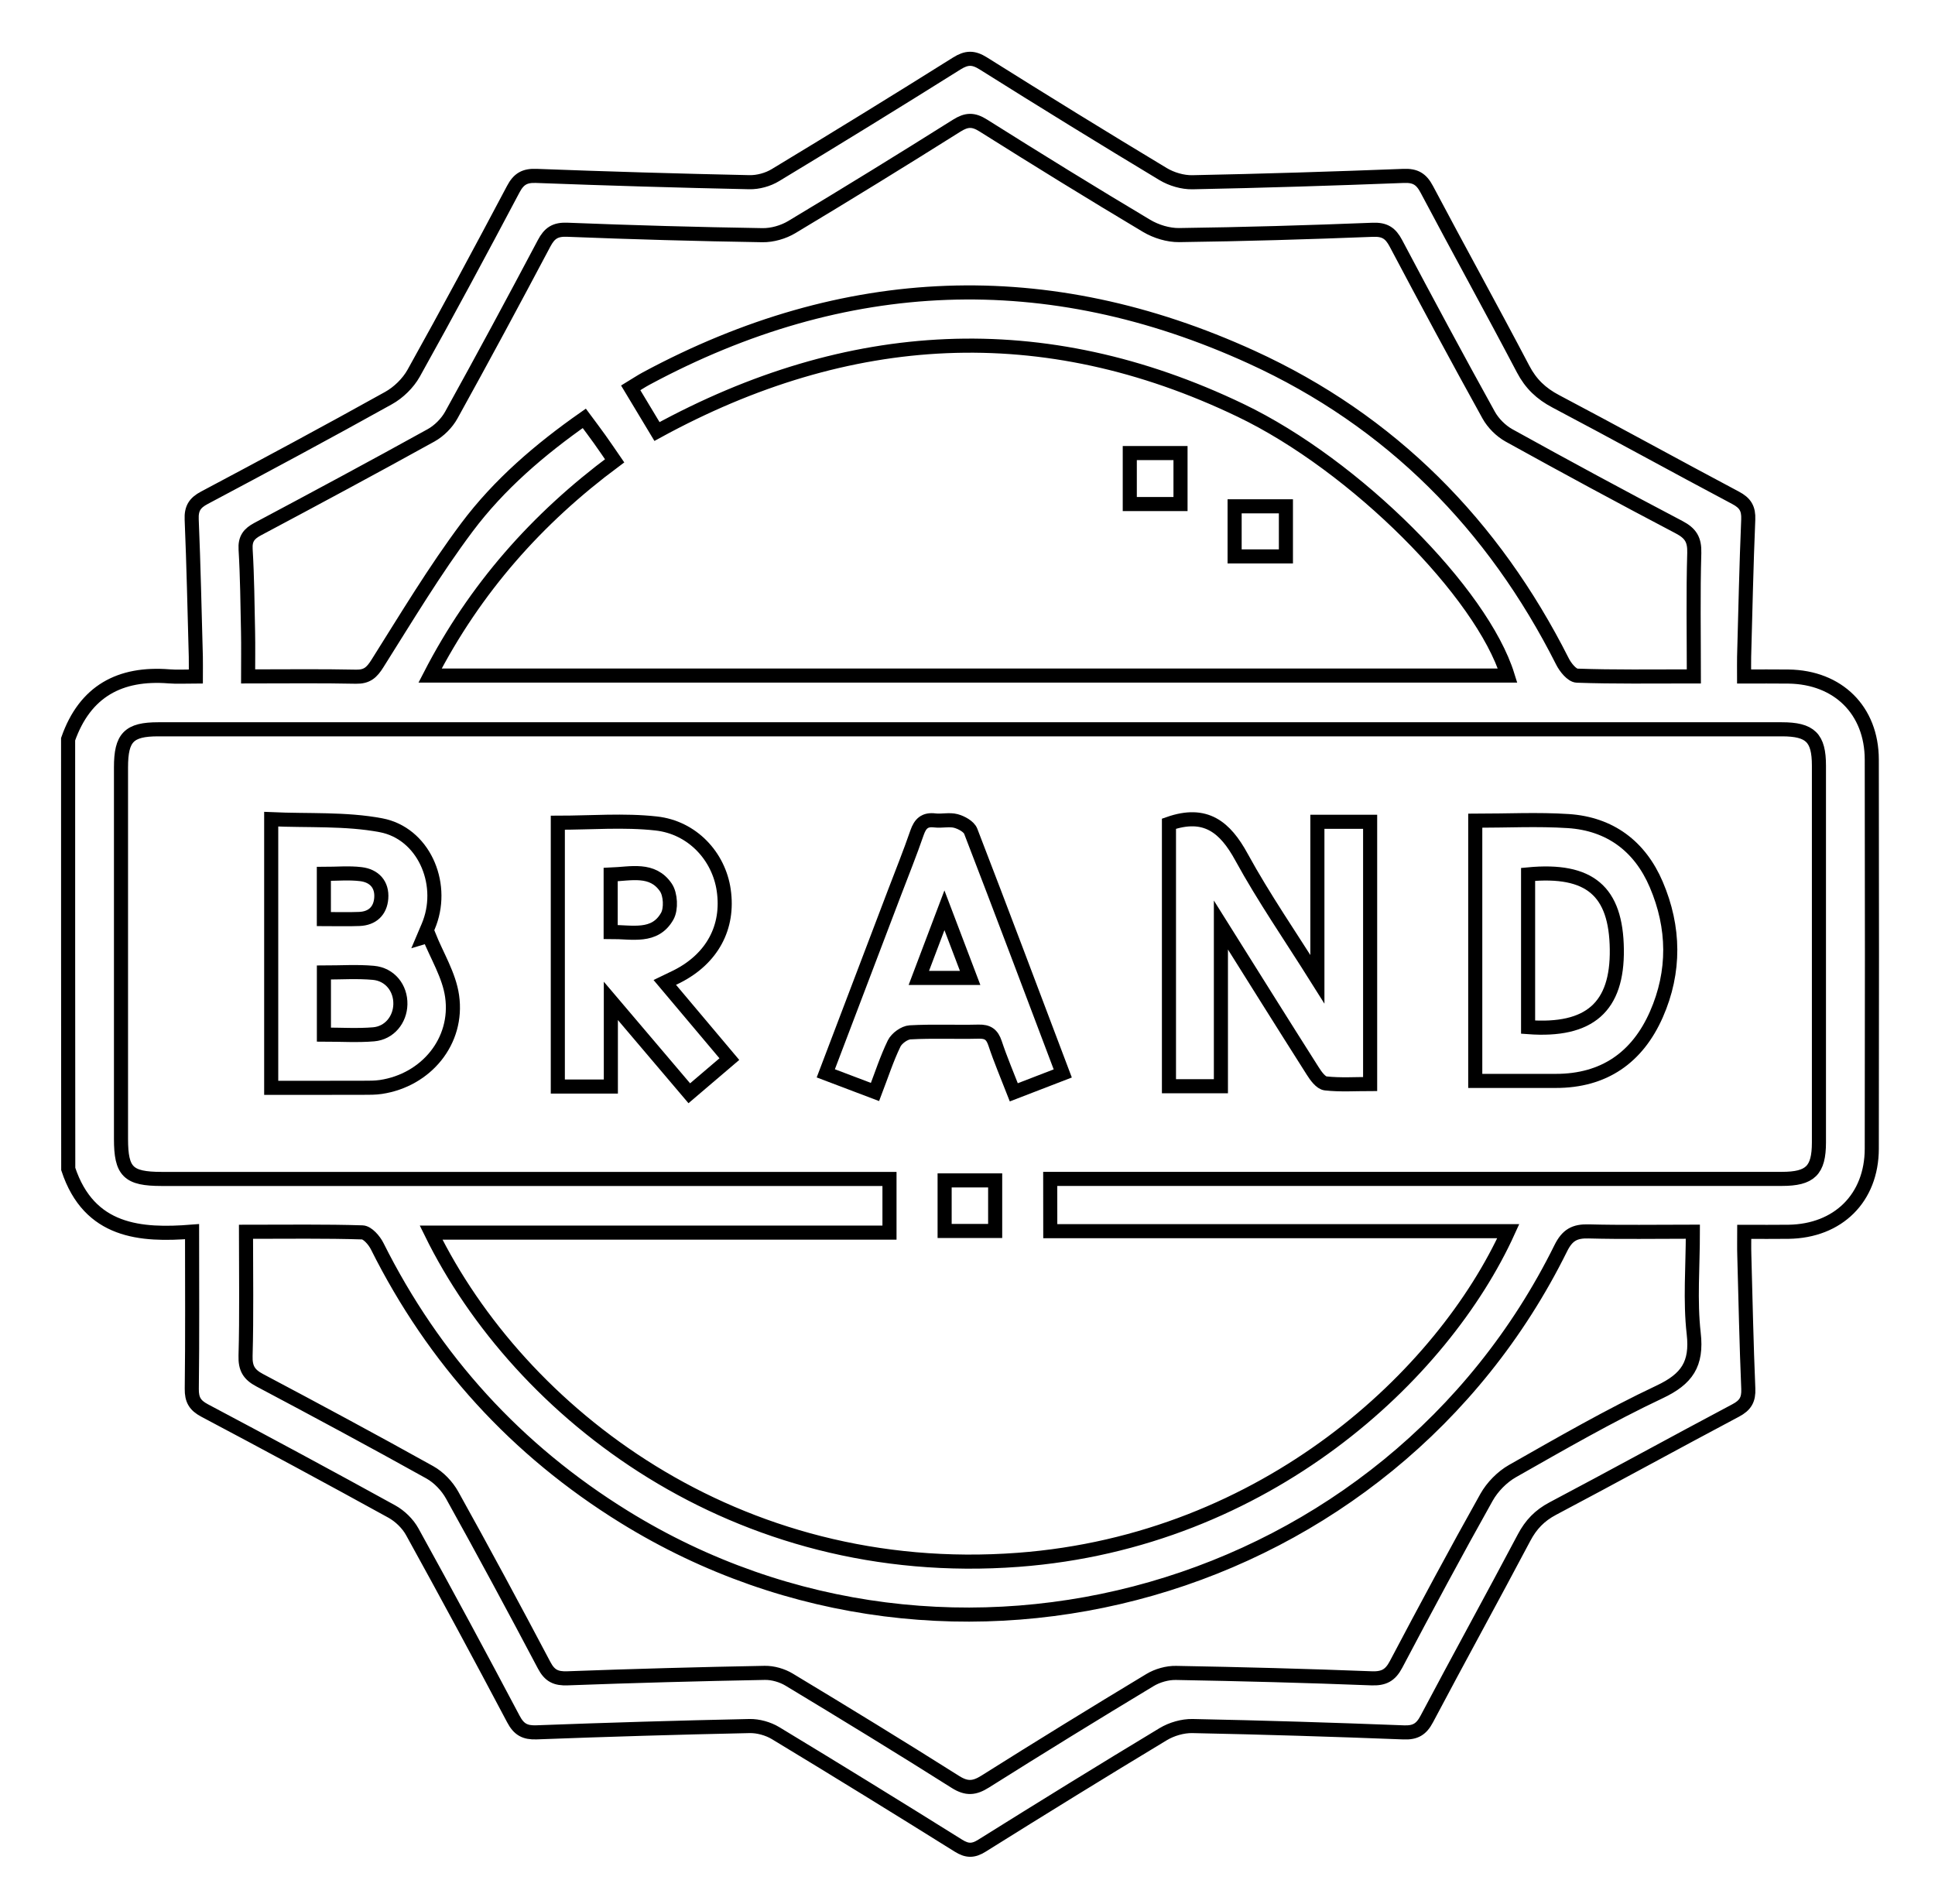 <?xml version="1.0" encoding="utf-8"?>
<svg version="1.1" id="brand" xmlns="http://www.w3.org/2000/svg" xmlns:xlink="http://www.w3.org/1999/xlink" x="0px" y="0px"
	 viewBox="0 0 411.96 405.39" style="enable-background:new 0 0 411.96 405.39;" xml:space="preserve">
<g>
	<path stroke="#000" fill="none" stroke-width="3" d="M14.5,157.38C18.09,147.17,25.52,143.17,36,144c1.72,0.14,3.46,0.02,5.69,0.02c0-1.57,0.03-2.88,0-4.19
		c-0.27-9.74-0.47-19.49-0.88-29.23c-0.1-2.33,0.65-3.54,2.7-4.62c13.12-6.97,26.21-13.99,39.19-21.22
		c2.13-1.18,4.17-3.17,5.36-5.29c7.23-12.97,14.26-26.06,21.21-39.19c1.16-2.2,2.45-2.93,4.92-2.83
		c15.11,0.57,30.23,1.02,45.34,1.34c1.86,0.04,3.97-0.54,5.56-1.51c12.93-7.81,25.8-15.73,38.6-23.76c2.09-1.31,3.54-1.35,5.65-0.02
		c12.69,7.97,25.44,15.83,38.28,23.56c1.8,1.08,4.16,1.78,6.24,1.74c14.99-0.3,29.98-0.77,44.97-1.35c2.48-0.1,3.76,0.65,4.92,2.84
		c6.77,12.8,13.79,25.47,20.52,38.29c1.65,3.15,3.85,5.23,6.97,6.87c12.81,6.75,25.48,13.76,38.27,20.54
		c2.06,1.09,2.79,2.3,2.69,4.63c-0.41,9.74-0.61,19.49-0.88,29.23c-0.03,1.23,0,2.46,0,4.18c3.29,0,6.37-0.03,9.45,0.01
		c10.56,0.14,17.71,7.19,17.73,17.67c0.05,27.62,0.05,55.24,0,82.86c-0.02,10.48-7.16,17.53-17.72,17.68
		c-2.98,0.04-5.97,0.01-9.43,0.01c0,1.81-0.04,3.37,0.01,4.92c0.26,9.49,0.45,18.99,0.85,28.48c0.1,2.32-0.62,3.54-2.68,4.63
		c-13.01,6.9-25.91,14.01-38.94,20.89c-2.79,1.47-4.66,3.42-6.12,6.19c-6.83,12.91-13.88,25.7-20.71,38.61
		c-1.15,2.18-2.43,2.95-4.91,2.85c-14.98-0.58-29.98-1.05-44.97-1.35c-2.08-0.04-4.45,0.65-6.24,1.73
		c-12.94,7.8-25.79,15.74-38.6,23.75c-1.85,1.16-3.17,1.13-5-0.02c-12.92-8.07-25.89-16.07-38.92-23.95
		c-1.59-0.96-3.71-1.55-5.56-1.51c-15.12,0.32-30.23,0.77-45.34,1.34c-2.47,0.09-3.76-0.63-4.92-2.83
		c-7.06-13.35-14.23-26.65-21.53-39.87c-0.95-1.73-2.62-3.35-4.35-4.31c-13.23-7.29-26.53-14.45-39.87-21.52
		c-2.05-1.09-2.75-2.29-2.72-4.62c0.14-10.97,0.06-21.94,0.06-33.45c-10.92,0.87-21.91,0.12-26.36-13.34
		C14.5,218.38,14.5,187.88,14.5,157.38z M223.59,250.99c1.83,0,3.43,0,5.04,0c50.24,0,100.48,0,150.72,0c6.06,0,7.89-1.8,7.9-7.75
		c0.01-26.74,0.01-53.49,0-80.23c0-5.94-1.83-7.74-7.9-7.74c-115.22-0.01-230.45-0.01-345.67,0c-6.23,0-7.92,1.74-7.92,8.09
		c0,26.37,0,52.74,0,79.11c0,7,1.54,8.52,8.62,8.53c49.99,0,99.98,0,149.97,0c1.61,0,3.22,0,5.02,0c0,3.87,0,7.42,0,11.43
		c-32.63,0-65,0-97.59,0c18.92,38.5,64.83,74.17,125.02,69.66c52.8-3.96,90.41-39.36,104.31-69.97c-32.59,0-64.99,0-97.51,0
		C223.59,258.22,223.59,254.78,223.59,250.99z M360.62,144.01c0-9.1-0.16-17.71,0.09-26.3c0.08-2.82-0.79-4.18-3.22-5.46
		c-12.15-6.38-24.23-12.91-36.24-19.56c-1.72-0.96-3.36-2.6-4.32-4.33c-6.71-12.12-13.27-24.33-19.75-36.57
		c-1.14-2.16-2.38-2.97-4.92-2.87c-13.73,0.54-27.48,0.95-41.22,1.13c-2.31,0.03-4.92-0.77-6.92-1.96
		c-11.68-6.97-23.27-14.12-34.78-21.37c-2.14-1.35-3.57-1.28-5.67,0.04c-11.62,7.31-23.32,14.52-35.09,21.58
		c-1.8,1.08-4.16,1.76-6.24,1.73c-13.87-0.22-27.73-0.61-41.59-1.16c-2.55-0.1-3.77,0.73-4.91,2.89
		c-6.48,12.24-13.05,24.45-19.76,36.57c-0.96,1.73-2.6,3.37-4.32,4.32c-12.23,6.77-24.55,13.38-36.89,19.95
		c-1.86,0.99-2.72,2.07-2.58,4.33c0.35,5.86,0.4,11.74,0.52,17.61c0.06,3.06,0.01,6.12,0.01,9.43c8.24,0,15.6-0.1,22.96,0.06
		c2.35,0.05,3.37-0.89,4.57-2.8c6.18-9.8,12.15-19.78,19.08-29.03c6.82-9.1,15.49-16.53,24.96-23.17c1.17,1.58,2.23,2.97,3.24,4.39
		c1.07,1.49,2.09,3.01,3.22,4.65c-16.57,12.31-29.73,27.18-39.29,45.72c76.81,0,153.09,0,229.41,0
		c-5.47-17.61-32.26-44.67-56.89-56.48c-42.02-20.16-83.47-17.76-124.21,4.52c-1.86-3.1-3.65-6.07-5.59-9.29
		c1.22-0.74,2.23-1.42,3.31-2c42.21-22.69,85.36-24.42,128.88-4.54c29.66,13.55,51.48,35.66,66.18,64.8
		c0.63,1.25,2.02,2.98,3.11,3.01C343.59,144.13,351.46,144.01,360.62,144.01z M52.37,262.25c0,9.19,0.15,17.8-0.09,26.39
		c-0.08,2.67,0.73,4.01,3,5.21c12.13,6.43,24.23,12.93,36.22,19.61c1.92,1.07,3.7,2.94,4.77,4.87c6.67,12,13.18,24.09,19.59,36.23
		c1.17,2.22,2.51,2.86,4.98,2.76c13.99-0.52,27.98-0.9,41.97-1.16c1.74-0.03,3.71,0.54,5.2,1.44c11.87,7.16,23.69,14.38,35.41,21.79
		c2.4,1.51,4.05,1.35,6.33-0.09c11.62-7.32,23.32-14.52,35.08-21.61c1.59-0.96,3.7-1.56,5.56-1.52c13.87,0.25,27.73,0.61,41.59,1.15
		c2.63,0.1,4.01-0.63,5.24-2.96c6.29-11.92,12.66-23.8,19.25-35.56c1.25-2.23,3.33-4.35,5.55-5.61
		c10.31-5.85,20.61-11.8,31.31-16.85c5.83-2.75,8-5.93,7.26-12.43c-0.8-7.01-0.18-14.17-0.18-21.68c-8,0-15.09,0.13-22.18-0.06
		c-2.97-0.08-4.54,0.75-5.95,3.6c-36.51,73.81-129.47,100.42-199.38,57.18c-22.99-14.22-40.5-33.45-52.6-57.64
		c-0.62-1.24-2.06-2.9-3.16-2.93C69.31,262.13,61.45,262.25,52.37,262.25z"/>
	<path stroke="#000" fill="none" stroke-width="3" d="M248.87,175.37c7.8-2.73,11.96,0.72,15.45,7.12c4.72,8.63,10.35,16.76,16.15,25.99c0-11.73,0-22.47,0-33.52
		c3.9,0,7.44,0,11.23,0c0,18.39,0,36.82,0,55.83c-3.12,0-6.33,0.22-9.48-0.13c-1.01-0.11-2.07-1.58-2.75-2.66
		c-6.35-10-12.63-20.04-19.54-31.06c0,12.08,0,23.08,0,34.32c-3.86,0-7.3,0-11.06,0C248.87,212.54,248.87,193.71,248.87,175.37z"/>
	<path stroke="#000" fill="none" stroke-width="3" d="M91.3,199.2c1.71,4.28,4.32,8.43,4.95,12.87c1.38,9.61-5.54,17.91-15.16,19.35c-1.23,0.18-2.49,0.17-3.73,0.17
		c-6.46,0.02-12.93,0.01-19.62,0.01c0-18.99,0-37.65,0-57.19c7.9,0.36,15.83-0.14,23.39,1.29c8.93,1.7,13.54,12.09,10.34,20.78
		c-0.38,1.04-0.87,2.04-1.3,3.07C90.54,199.44,90.92,199.32,91.3,199.2z M68.96,220.27c3.67,0,7.15,0.23,10.59-0.06
		c3.35-0.29,5.62-3.12,5.69-6.39c0.08-3.43-2.2-6.38-5.75-6.7c-3.42-0.31-6.9-0.07-10.53-0.07
		C68.96,211.59,68.96,215.77,68.96,220.27z M68.95,195.67c2.64,0,5.1,0.08,7.55-0.02c2.77-0.11,4.46-1.71,4.67-4.41
		c0.23-2.95-1.52-4.79-4.33-5.13c-2.53-0.31-5.13-0.06-7.89-0.06C68.95,189.4,68.95,192.33,68.95,195.67z"/>
	<path stroke="#000" fill="none" stroke-width="3" d="M141.53,209.16c4.66,5.54,9.06,10.75,13.75,16.33c-2.82,2.41-5.54,4.72-8.53,7.27c-5.43-6.4-10.74-12.66-16.7-19.67
		c0,6.54,0,12.25,0,18.24c-4.05,0-7.57,0-11.29,0c0-18.79,0-37.45,0-56.17c7.08,0,14.08-0.6,20.93,0.16
		c7.75,0.85,13.36,7.03,14.39,14.2c1.15,7.91-2.46,14.58-9.92,18.37C143.51,208.22,142.83,208.53,141.53,209.16z M130.01,198.42
		c4.59-0.02,9.39,1.33,12.04-3.35c0.88-1.55,0.72-4.65-0.29-6.13c-2.85-4.18-7.41-2.91-11.75-2.74
		C130.01,190.27,130.01,194.1,130.01,198.42z"/>
	<path stroke="#000" fill="none" stroke-width="3" d="M314.08,174.73c6.82,0,13.33-0.34,19.8,0.08c8.88,0.58,15.25,5.35,18.73,13.49c3.91,9.14,4.05,18.55,0.03,27.68
		c-4.04,9.17-11.16,14.17-21.43,14.15c-5.62-0.01-11.23,0-17.13,0C314.08,211.66,314.08,193.38,314.08,174.73z M325.33,186.16
		c0,11.01,0,21.78,0,32.52c13.12,0.98,19.05-4.31,18.89-16.57C344.07,189.71,338.46,184.91,325.33,186.16z"/>
	<path stroke="#000" fill="none" stroke-width="3" d="M226.26,228.54c-3.56,1.37-6.78,2.62-10.42,4.02c-1.39-3.58-2.84-6.97-4-10.46c-0.62-1.85-1.55-2.51-3.49-2.46
		c-4.87,0.12-9.75-0.12-14.6,0.15c-1.2,0.07-2.85,1.27-3.39,2.38c-1.56,3.22-2.67,6.66-4.07,10.32c-3.57-1.35-6.9-2.61-10.48-3.97
		c4.93-12.96,9.74-25.62,14.56-38.29c1.64-4.31,3.37-8.59,4.87-12.95c0.68-1.96,1.66-2.87,3.79-2.61c1.48,0.18,3.07-0.25,4.47,0.12
		c1.19,0.32,2.78,1.18,3.17,2.19C213.23,193.98,219.63,211.01,226.26,228.54z M195.62,208.2c3.86,0,7.22,0,10.92,0
		c-1.81-4.76-3.49-9.2-5.47-14.4C199.06,199.11,197.4,203.49,195.62,208.2z"/>
	<path stroke="#000" fill="none" stroke-width="3" d="M211.87,262.08c-3.68,0-7.1,0-10.76,0c0-3.6,0-7.03,0-10.77c3.55,0,7.06,0,10.76,0
		C211.87,254.87,211.87,258.4,211.87,262.08z"/>
	<path stroke="#000" fill="none" stroke-width="3" d="M251.33,96.46c0,3.73,0,7.19,0,10.85c-3.62,0-7.07,0-10.8,0c0-3.59,0-7.12,0-10.85C244.04,96.46,247.49,96.46,251.33,96.46
		z"/>
	<path stroke="#000" fill="none" stroke-width="3" d="M262.85,118.46c0-3.65,0-7,0-10.66c3.62,0,7.16,0,10.92,0c0,3.48,0,6.91,0,10.66
		C270.27,118.46,266.74,118.46,262.85,118.46z"/>
</g>
</svg>
